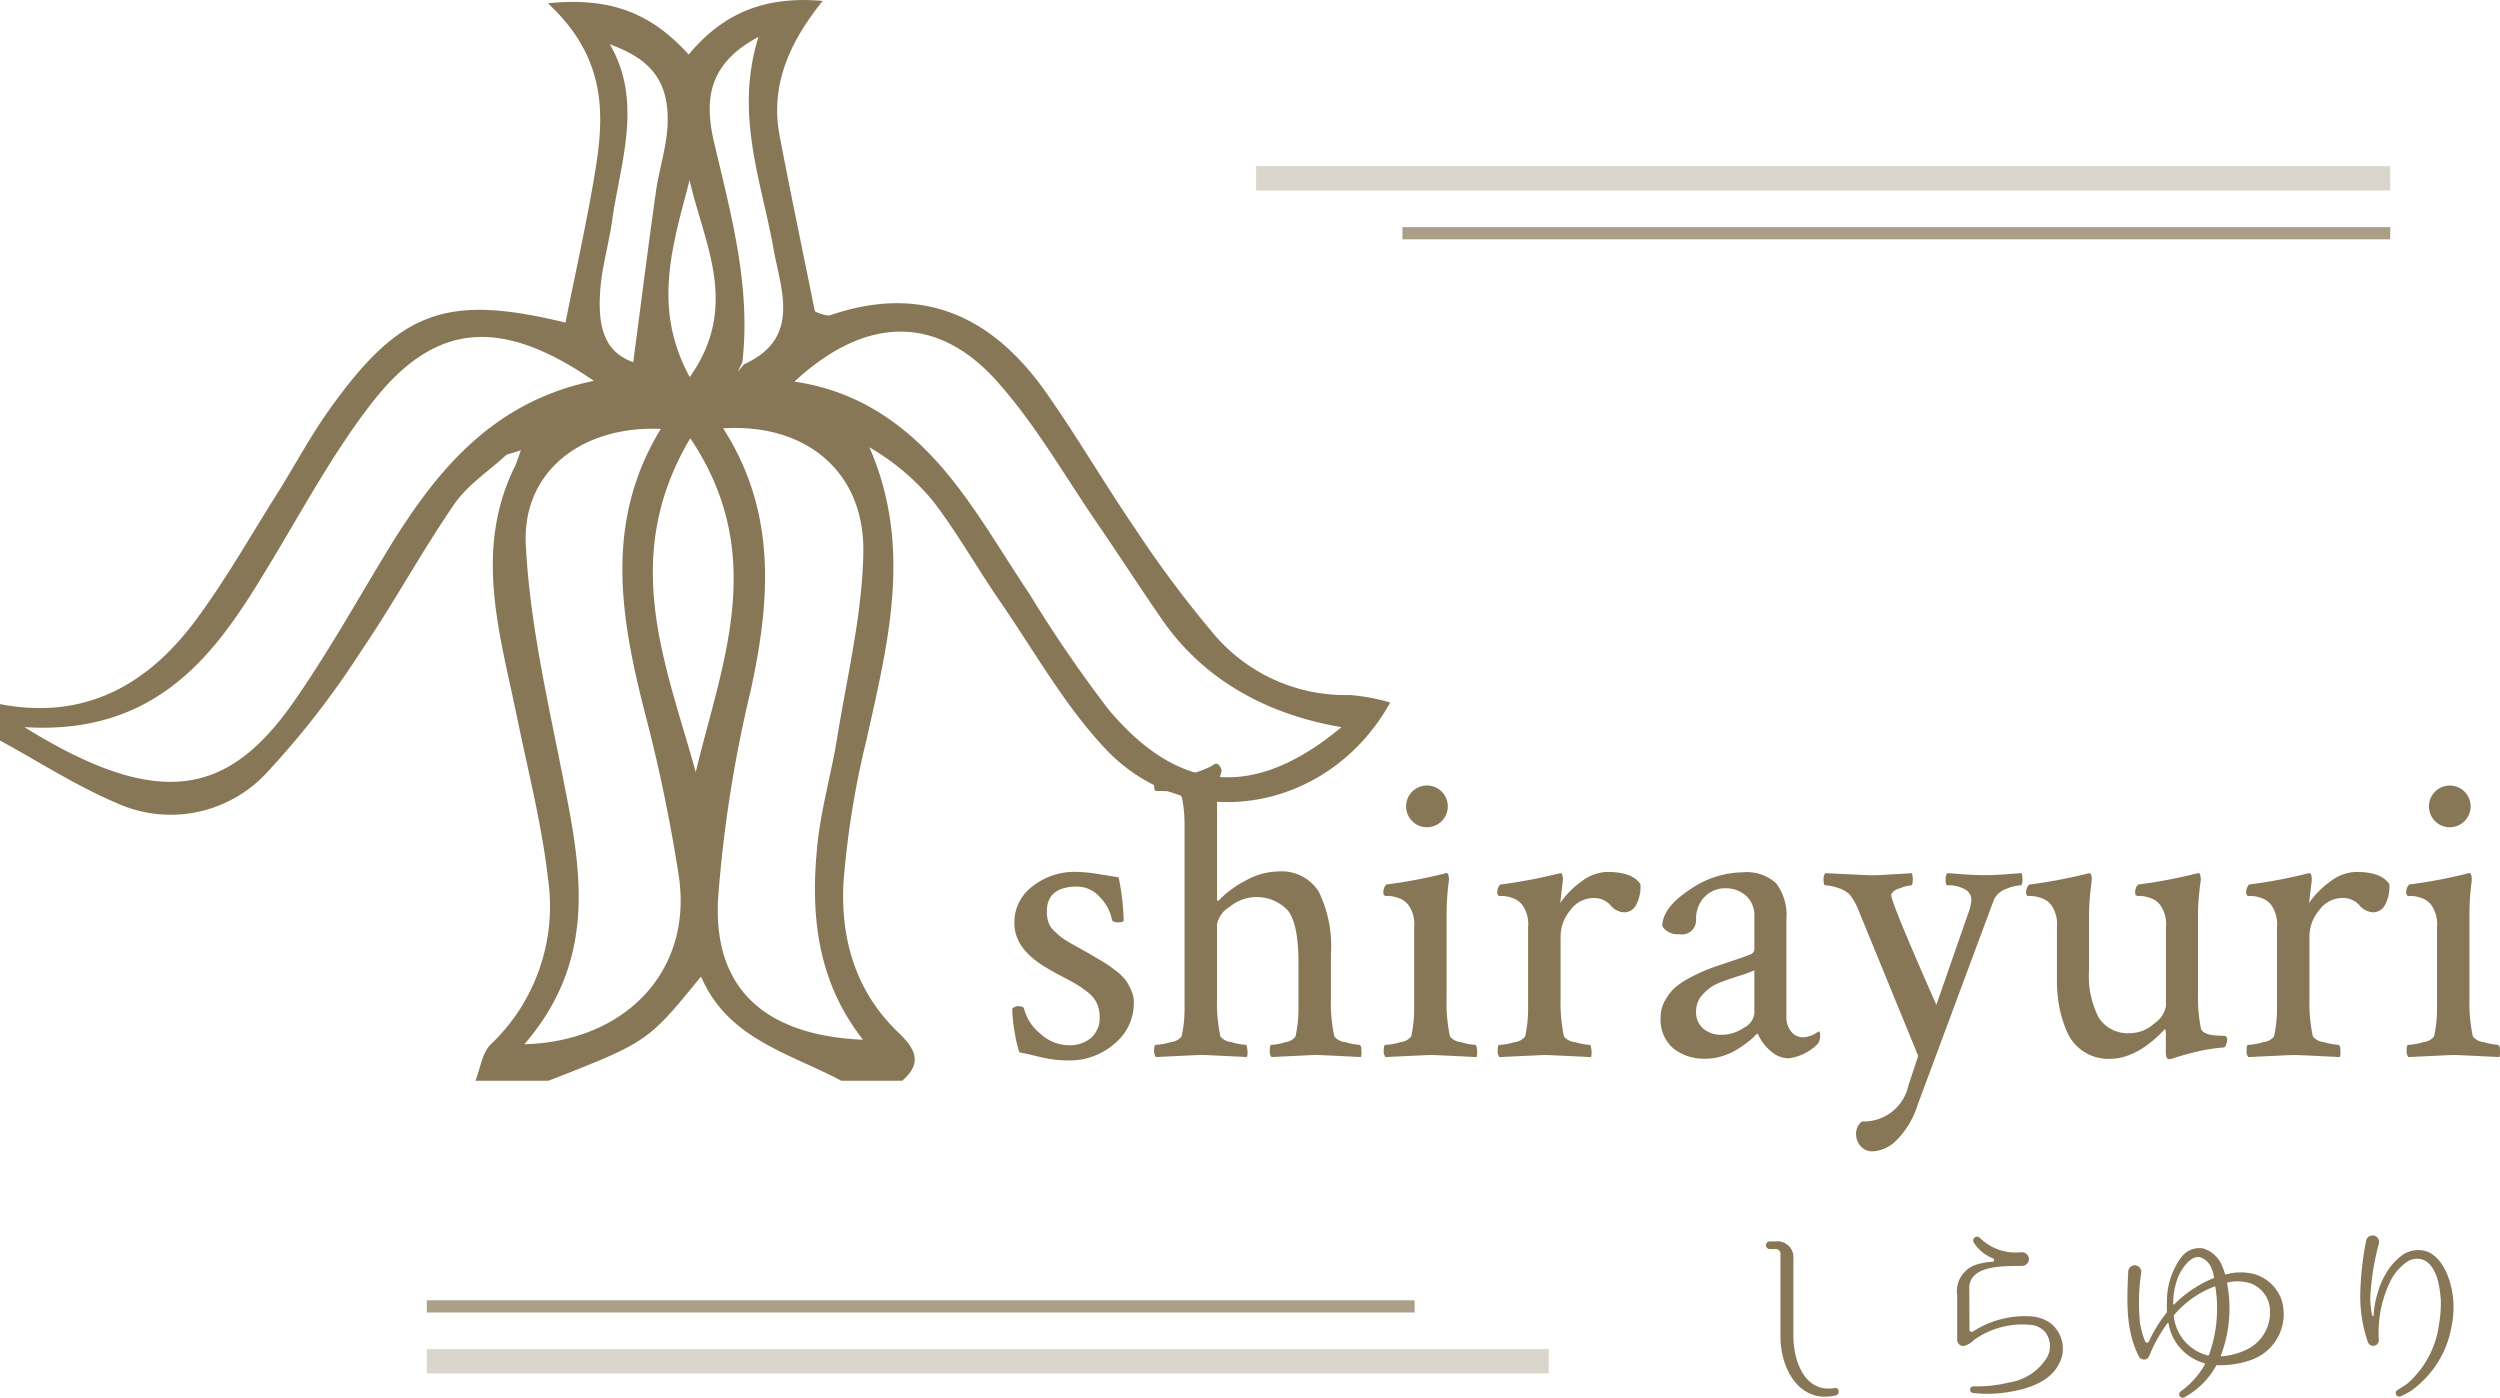 <svg id="img_common_logo.svg" data-name="img/common/logo.svg" xmlns="http://www.w3.org/2000/svg" width="205" height="114.625" viewBox="0 0 205 114.625">
  <defs>
    <style>
      .cls-1, .cls-2, .cls-3 {
        fill: #887756;
        fill-rule: evenodd;
      }

      .cls-1 {
        opacity: 0.3;
      }

      .cls-2 {
        opacity: 0.7;
      }
    </style>
  </defs>
  <path id="shape4" class="cls-1" d="M738,205v-2h93v2H738Zm-68,97v-2h92v2H670Z" transform="translate(-635 -189.375)"/>
  <path id="shape3" class="cls-2" d="M750,209v-1h81v1H750Zm-80,88v-1h81v1H670Z" transform="translate(-635 -189.375)"/>
  <path id="shape2" class="cls-3" d="M719.684,262.04a3.678,3.678,0,0,0-1.506,3.037q0,2.141,2.7,3.694,0.381,0.242,1.177.655t1.229,0.673a9.019,9.019,0,0,1,.934.656,2.413,2.413,0,0,1,.727.9,2.625,2.625,0,0,1,.225,1.087,2.167,2.167,0,0,1-.709,1.744,2.706,2.706,0,0,1-1.818.6,3.473,3.473,0,0,1-2.371-.983,3.811,3.811,0,0,1-1.3-2.019q-0.035-.207-0.554-0.207a0.84,0.84,0,0,0-.415.207,12.286,12.286,0,0,0,.19,1.864,9.8,9.8,0,0,0,.4,1.725c0.3,0.047.727,0.138,1.281,0.277s1.033,0.235,1.437.293a9.557,9.557,0,0,0,1.332.086,5.568,5.568,0,0,0,3.739-1.363,4.3,4.3,0,0,0,1.592-3.4,2.462,2.462,0,0,0-.225-1.018,4.58,4.58,0,0,0-.467-0.828,4.092,4.092,0,0,0-.779-0.743q-0.537-.414-0.813-0.586t-0.952-.57q-0.675-.4-0.814-0.466-0.174-.1-0.883-0.5a10.39,10.39,0,0,1-.917-0.552c-0.138-.1-0.341-0.276-0.606-0.518a1.89,1.89,0,0,1-.536-0.759,2.758,2.758,0,0,1-.139-0.915q0-2.035,2.493-2.037a2.492,2.492,0,0,1,1.852.863,3.6,3.6,0,0,1,.986,1.83q0.034,0.242.519,0.241,0.45,0,.45-0.172a19.986,19.986,0,0,0-.415-3.521q-0.45-.069-1.61-0.259a12.364,12.364,0,0,0-1.921-.189A5.553,5.553,0,0,0,719.684,262.04Zm17.446-.449a8.278,8.278,0,0,0-2.163,1.588,0.2,0.2,0,0,1-.1.069c-0.047,0-.069-0.046-0.069-0.138v-7.559a9.5,9.5,0,0,1,.38-3,0.949,0.949,0,0,0-.173-0.363,0.373,0.373,0,0,0-.277-0.19h-0.069l-0.173.1a2.814,2.814,0,0,1-.485.259c-0.231.1-.513,0.213-0.848,0.328a10.909,10.909,0,0,1-1.384.345q-0.883.172-1.922,0.276-0.207,0-.207.552c0,0.253.069,0.38,0.207,0.38h0.312q1.591,0,1.765.552a11.182,11.182,0,0,1,.208,2.209V271.98a10.26,10.26,0,0,1-.242,2.382,1.29,1.29,0,0,1-.883.466,5.064,5.064,0,0,1-1.229.224c-0.092,0-.138.144-0.138,0.431a0.832,0.832,0,0,0,.138.57q3.565-.173,3.773-0.173,0.243,0,3.7.173a1.426,1.426,0,0,0,.035-0.587c-0.023-.276-0.069-0.414-0.139-0.414a5.263,5.263,0,0,1-1.177-.224,1.313,1.313,0,0,1-.9-0.466,12.98,12.98,0,0,1-.276-3.072v-6.109a2.147,2.147,0,0,1,1.021-1.433,3.488,3.488,0,0,1,4.777.277q0.882,1.088.882,4.262v3.659a10.432,10.432,0,0,1-.242,2.416,1.188,1.188,0,0,1-.813.466,4.322,4.322,0,0,1-1.16.224c-0.093,0-.138.144-0.138,0.431a0.827,0.827,0,0,0,.138.57q3.531-.173,3.635-0.173,0.241,0,3.7.173a1.431,1.431,0,0,0,.034-0.587,0.432,0.432,0,0,0-.138-0.414,5.263,5.263,0,0,1-1.177-.224,1.31,1.31,0,0,1-.9-0.466,12.782,12.782,0,0,1-.277-3.038V267.6a10.124,10.124,0,0,0-1-5.108,3.58,3.58,0,0,0-3.323-1.657A5.655,5.655,0,0,0,737.13,261.591Zm14.9-4.383a1.711,1.711,0,1,0-1.229-.5A1.676,1.676,0,0,0,752.032,257.208Zm1.592,6.972a20.061,20.061,0,0,1,.174-2.485,1.377,1.377,0,0,0,0-.432c-0.024-.195-0.082-0.293-0.174-0.293h-0.1l-0.07.035a40.857,40.857,0,0,1-4.777.9,0.915,0.915,0,0,0-.207.863,0.355,0.355,0,0,0,.329.069,2.94,2.94,0,0,1,.83.155,1.774,1.774,0,0,1,.849.57,2.746,2.746,0,0,1,.484,1.863v6.524a10.432,10.432,0,0,1-.242,2.416,1.29,1.29,0,0,1-.883.466,5.064,5.064,0,0,1-1.229.224c-0.092,0-.138.144-0.138,0.431a0.832,0.832,0,0,0,.138.57q3.531-.173,3.773-0.173t3.7,0.173a1.426,1.426,0,0,0,.035-0.587c-0.023-.276-0.069-0.414-0.139-0.414a5.263,5.263,0,0,1-1.177-.224,1.313,1.313,0,0,1-.9-0.466,12.971,12.971,0,0,1-.277-3.072v-7.11Zm11.026-2.5a7.169,7.169,0,0,0-1.714,1.743l0.208-1.726a1.317,1.317,0,0,0,0-.432c-0.023-.195-0.081-0.293-0.173-0.293a1.107,1.107,0,0,1-.173.035,40.9,40.9,0,0,1-4.777.9,0.911,0.911,0,0,0-.208.863,0.355,0.355,0,0,0,.329.069,2.952,2.952,0,0,1,.831.155,1.776,1.776,0,0,1,.848.57,2.74,2.74,0,0,1,.484,1.863v6.524a10.432,10.432,0,0,1-.242,2.416,1.287,1.287,0,0,1-.883.466,5.066,5.066,0,0,1-1.228.224c-0.093,0-.139.144-0.139,0.431a0.826,0.826,0,0,0,.139.57q3.564-.173,3.773-0.173,0.276,0,3.738.173a1.444,1.444,0,0,0,.035-0.587c-0.023-.276-0.069-0.414-0.139-0.414a5.472,5.472,0,0,1-1.194-.224,1.334,1.334,0,0,1-.917-0.466,12.971,12.971,0,0,1-.277-3.072v-5.177a3.337,3.337,0,0,1,.8-2.106,2.341,2.341,0,0,1,1.869-1,1.8,1.8,0,0,1,1.419.587,1.513,1.513,0,0,0,1.143.587,1.112,1.112,0,0,0,.934-0.552,3.163,3.163,0,0,0,.381-1.76q-0.657-1-2.7-1h0A3.621,3.621,0,0,0,764.65,261.678Zm9.432,10.613a1.974,1.974,0,0,1,.572-1.4,3.6,3.6,0,0,1,1.177-.863q0.6-.258,1.678-0.6a12.868,12.868,0,0,0,1.35-.483V272.5a1.529,1.529,0,0,1-.865,1.156,3.227,3.227,0,0,1-1.8.57,2.267,2.267,0,0,1-1.523-.5,1.773,1.773,0,0,1-.589-1.432h0Zm-0.588-9.923q-2.181,1.467-2.181,2.951a1.429,1.429,0,0,0,1.35.656,1.17,1.17,0,0,0,1.419-1.208,2.527,2.527,0,0,1,.693-1.847,2.324,2.324,0,0,1,1.731-.708,2.443,2.443,0,0,1,1.661.605,2.143,2.143,0,0,1,.692,1.708v2.589a0.477,0.477,0,0,1-.311.517q-0.416.174-1.454,0.518t-1.679.569a14.1,14.1,0,0,0-1.54.674,7.382,7.382,0,0,0-1.419.88,3.9,3.9,0,0,0-.9,1.1,2.856,2.856,0,0,0-.381,1.433,3.077,3.077,0,0,0,1.038,2.536,4.025,4.025,0,0,0,2.631.846,4.64,4.64,0,0,0,1.367-.207,5.045,5.045,0,0,0,1.177-.518,10.388,10.388,0,0,0,.883-0.6,6.577,6.577,0,0,0,.606-0.517,1.082,1.082,0,0,1,.259-0.225,3.651,3.651,0,0,0,1,1.381,2.256,2.256,0,0,0,1.523.656,4.093,4.093,0,0,0,2.423-1.209,1.338,1.338,0,0,0,.174-0.724c0-.184-0.047-0.276-0.139-0.276a2.363,2.363,0,0,1-1.212.483,1.251,1.251,0,0,1-1.038-.483,1.892,1.892,0,0,1-.381-1.209v-7.972a4.323,4.323,0,0,0-.83-2.951,3.544,3.544,0,0,0-2.735-.915A7.863,7.863,0,0,0,773.494,262.368Zm11.181-1.4a0.793,0.793,0,0,0-.139.552c0,0.3.046,0.449,0.139,0.449a3.534,3.534,0,0,1,1.021.207,2.372,2.372,0,0,1,.952.518,4.874,4.874,0,0,1,.692,1.173l4.95,12.081c-0.092.3-.219,0.69-0.38,1.173s-0.3.9-.416,1.243a3.739,3.739,0,0,1-3.808,2.968,1.261,1.261,0,0,0-.484,1.1,1.469,1.469,0,0,0,.346.9,1.272,1.272,0,0,0,1.073.448,2.982,2.982,0,0,0,1.835-.845,7.15,7.15,0,0,0,1.8-2.986l6.2-16.67a1.659,1.659,0,0,1,1.021-1,3.563,3.563,0,0,1,1.229-.311c0.092,0,.139-0.161.139-0.483a1.658,1.658,0,0,0-.07-0.518l-1.35.1q-0.9.069-1.661,0.069-0.831,0-1.731-.069l-1.35-.1a0.793,0.793,0,0,0-.139.552c0,0.3.046,0.449,0.139,0.449a2.731,2.731,0,0,1,1.436.328,0.97,0.97,0,0,1,.537.845,3.841,3.841,0,0,1-.242,1.071l-2.631,7.558q-3.705-8.387-3.7-9.008V262.7a1.107,1.107,0,0,1,.71-0.484,3.074,3.074,0,0,1,.917-0.241q0.138,0,.138-0.483a1.661,1.661,0,0,0-.069-0.518q-0.485.034-1.125,0.069c-0.427.023-.808,0.047-1.142,0.069s-0.7.035-1.091,0.035q-0.173,0-3.738-.173h0Zm30.773,0.725a1.317,1.317,0,0,0,0-.432c-0.023-.195-0.081-0.293-0.173-0.293a1.064,1.064,0,0,1-.173.035,40.9,40.9,0,0,1-4.777.9,0.915,0.915,0,0,0-.207.863,0.354,0.354,0,0,0,.328.069,2.952,2.952,0,0,1,.831.155,1.776,1.776,0,0,1,.848.57,2.74,2.74,0,0,1,.485,1.863v6.455a2.159,2.159,0,0,1-.935,1.4,2.969,2.969,0,0,1-1.973.812,2.837,2.837,0,0,1-2.6-1.26,7.509,7.509,0,0,1-.8-3.917v-4.66a21.963,21.963,0,0,1,.208-2.554,1.377,1.377,0,0,0,0-.432c-0.024-.195-0.082-0.293-0.174-0.293a1.064,1.064,0,0,1-.173.035,40.857,40.857,0,0,1-4.777.9,0.915,0.915,0,0,0-.207.863,0.355,0.355,0,0,0,.329.069,2.946,2.946,0,0,1,.83.155,1.771,1.771,0,0,1,.848.57,2.74,2.74,0,0,1,.485,1.863v4.349a11.776,11.776,0,0,0,.173,2.054,9.79,9.79,0,0,0,.606,2.036,3.679,3.679,0,0,0,3.548,2.33q2.25,0,4.535-2.45l0.069,0.172v1.76c0,0.368.092,0.553,0.277,0.553l0.311-.069c0.185-.069.438-0.15,0.762-0.242s0.669-.184,1.038-0.276,0.767-.173,1.195-0.242,0.813-.115,1.159-0.138a0.274,0.274,0,0,0,.191-0.224,1.062,1.062,0,0,0,.086-0.328,0.4,0.4,0,0,0-.1-0.38l-0.311-.034q-0.347,0-.693-0.035a2.111,2.111,0,0,1-.657-0.172,0.617,0.617,0,0,1-.381-0.38,12.665,12.665,0,0,1-.242-2.623v-6.9h0a21.976,21.976,0,0,1,.207-2.485h0Zm10.61-.017a7.146,7.146,0,0,0-1.713,1.743l0.207-1.726a1.317,1.317,0,0,0,0-.432c-0.023-.195-0.081-0.293-0.173-0.293a1.064,1.064,0,0,1-.173.035,40.9,40.9,0,0,1-4.777.9,0.915,0.915,0,0,0-.207.863,0.354,0.354,0,0,0,.328.069,2.952,2.952,0,0,1,.831.155,1.776,1.776,0,0,1,.848.57,2.74,2.74,0,0,1,.485,1.863v6.524a10.432,10.432,0,0,1-.242,2.416,1.29,1.29,0,0,1-.883.466,5.072,5.072,0,0,1-1.229.224c-0.093,0-.138.144-0.138,0.431a0.827,0.827,0,0,0,.138.57q3.565-.173,3.773-0.173,0.277,0,3.739.173a1.431,1.431,0,0,0,.034-0.587,0.432,0.432,0,0,0-.138-0.414,5.472,5.472,0,0,1-1.194-.224,1.337,1.337,0,0,1-.918-0.466,12.971,12.971,0,0,1-.277-3.072v-5.177a3.337,3.337,0,0,1,.8-2.106,2.341,2.341,0,0,1,1.87-1,1.8,1.8,0,0,1,1.419.587,1.511,1.511,0,0,0,1.142.587,1.114,1.114,0,0,0,.935-0.552,3.163,3.163,0,0,0,.381-1.76q-0.659-1-2.7-1h0A3.621,3.621,0,0,0,826.058,261.678Zm9.848-4.47a1.709,1.709,0,1,0-1.229-.5A1.676,1.676,0,0,0,835.906,257.208Zm1.593,6.972a20.045,20.045,0,0,1,.173-2.485,1.377,1.377,0,0,0,0-.432c-0.024-.195-0.081-0.293-0.173-0.293h-0.1l-0.069.035a40.948,40.948,0,0,1-4.777.9,0.911,0.911,0,0,0-.208.863,0.355,0.355,0,0,0,.329.069,2.952,2.952,0,0,1,.831.155,1.776,1.776,0,0,1,.848.57,2.74,2.74,0,0,1,.484,1.863v6.524a10.432,10.432,0,0,1-.242,2.416,1.29,1.29,0,0,1-.883.466,5.064,5.064,0,0,1-1.229.224c-0.092,0-.138.144-0.138,0.431a0.832,0.832,0,0,0,.138.57q3.531-.173,3.773-0.173t3.7,0.173a1.426,1.426,0,0,0,.035-0.587,0.432,0.432,0,0,0-.138-0.414,5.253,5.253,0,0,1-1.177-.224,1.31,1.31,0,0,1-.9-0.466,12.971,12.971,0,0,1-.277-3.072v-7.11ZM785.434,303.2c-2.483.4-3.377-2.278-3.377-4.275v-6.32a1.31,1.31,0,0,0-1.456-1.436h-0.48a0.314,0.314,0,0,0,0,.628h0.513a0.38,0.38,0,0,1,.364.379v6.8c0,2.673,1.572,5.528,4.552,4.819C785.9,303.7,785.814,303.117,785.434,303.2Zm18.693-2.839a2.689,2.689,0,0,0-.927-2.442,3.1,3.1,0,0,0-1.539-.594,7.832,7.832,0,0,0-4.882,1.237,0.19,0.19,0,0,1-.282-0.148l-0.016-3.532c0.132-1.765,2.83-1.7,4.319-1.7a0.571,0.571,0,0,0,.563-0.677,0.605,0.605,0,0,0-.662-0.445,4.156,4.156,0,0,1-3.36-1.189,0.318,0.318,0,0,0-.48.413,3.282,3.282,0,0,0,1.589,1.287,0.142,0.142,0,0,1-.049.264,5.586,5.586,0,0,0-1.209.2,2.292,2.292,0,0,0-1.7,2.574v3.631a0.514,0.514,0,0,0,.513.512,1.776,1.776,0,0,0,.877-0.512,6.855,6.855,0,0,1,4.684-1.221,1.845,1.845,0,0,1,1.092.528,1.884,1.884,0,0,1,.182,2.162,4.42,4.42,0,0,1-3.111,2.03,10.621,10.621,0,0,1-2.9.313,0.274,0.274,0,0,0-.049.545H796.8a10.179,10.179,0,0,0,3.128-.116c1.622-.28,3.228-0.907,3.906-2.261A2.647,2.647,0,0,0,804.127,300.361Zm17.949-4.439a3.4,3.4,0,0,0-2.185-2.063,4.588,4.588,0,0,0-2.367.017,0.067,0.067,0,0,1-.083-0.066,5.6,5.6,0,0,0-.248-0.677,2.432,2.432,0,0,0-1.539-1.386,1.838,1.838,0,0,0-1.788.726,6.012,6.012,0,0,0-1.175,3.647,6.308,6.308,0,0,0,0,.809,0.149,0.149,0,0,1-.049.115,11.3,11.3,0,0,0-1.44,2.344,0.172,0.172,0,0,1-.3-0.017,7.256,7.256,0,0,1-.43-1.568,16.407,16.407,0,0,1,.115-4.109,0.538,0.538,0,0,0-1.075-.049c-0.1,2.376-.232,4.752.86,6.931a0.479,0.479,0,0,0,.646.231,0.593,0.593,0,0,0,.248-0.314,12.061,12.061,0,0,1,1.473-2.624,0.048,0.048,0,0,1,.083.017l0.033,0.2a4.1,4.1,0,0,0,2.9,3.069,0.092,0.092,0,0,1,.05.083l-0.066.132a6.9,6.9,0,0,1-1.937,2.112,0.284,0.284,0,0,0,.3.479,6.465,6.465,0,0,0,2.615-2.591,0.1,0.1,0,0,1,.1-0.05,7.6,7.6,0,0,0,2.864-.462A3.976,3.976,0,0,0,822.076,295.922Zm-1.01.347a3.374,3.374,0,0,1-1.787,3.746,5.709,5.709,0,0,1-2.119.577,0.05,0.05,0,0,1-.05-0.066,10.863,10.863,0,0,0,.513-5.908,0.07,0.07,0,0,1,.05-0.082,3.551,3.551,0,0,1,1.953.1A2.5,2.5,0,0,1,821.066,296.269Zm-4.369-1.122a11.141,11.141,0,0,1-.563,5.33,0.092,0.092,0,0,1-.083.049,3.733,3.733,0,0,1-2.8-3.218,0.156,0.156,0,0,1,.033-0.115,8.182,8.182,0,0,1,3.31-2.327,0.045,0.045,0,0,1,.067.049Zm-3.493.99a5.953,5.953,0,0,1,.414-2.08c0.232-.544,1.026-1.848,1.854-1.568a1.562,1.562,0,0,1,.91.991,2.671,2.671,0,0,1,.166.627,0.056,0.056,0,0,1-.05.082,9.635,9.635,0,0,0-3.211,2.145,0.056,0.056,0,0,1-.083-0.049v-0.148Zm22.964-.116c-0.083-1.237-.612-3.267-2-3.96a2.249,2.249,0,0,0-2.267.3,4.931,4.931,0,0,0-1.308,1.535,6.443,6.443,0,0,0-.662,1.634,7.488,7.488,0,0,0-.3,1.733,0.05,0.05,0,0,1-.1,0,5.824,5.824,0,0,1-.149-1.816,21.225,21.225,0,0,1,.7-4.158,0.536,0.536,0,0,0-1.059-.165,24.969,24.969,0,0,0-.48,4.291,11.459,11.459,0,0,0,.629,4.026,0.463,0.463,0,0,0,.894-0.181,9.572,9.572,0,0,1,1.059-5.05,4.358,4.358,0,0,1,1.158-1.3,1.491,1.491,0,0,1,1.54-.181c1.042,0.61,1.241,2.161,1.324,3.267a10.057,10.057,0,0,1-.133,1.881,7.819,7.819,0,0,1-2.648,4.984c-0.248.181-.513,0.314-0.761,0.5h-0.017a0.289,0.289,0,0,0,.265.512,5.9,5.9,0,0,0,.894-0.479,8.212,8.212,0,0,0,3.277-5.231A7.593,7.593,0,0,0,836.168,296.021Z" transform="translate(-635 -189.375)"/>
  <path id="shape1" class="cls-3" d="M635,247.11c6.869,1.336,12.045-1.519,15.99-6.8,2.475-3.311,4.521-6.943,6.732-10.449,1.415-2.245,2.66-4.606,4.191-6.767,5.861-8.271,9.664-9.645,19.457-7.266,0.825-4.153,1.763-8.29,2.446-12.468,0.763-4.659.9-9.274-3.889-13.715,5.349-.555,8.6.961,11.544,4.2,2.564-3.07,5.835-4.859,10.991-4.394-2.844,3.519-4.3,7.053-3.532,11.071,0.929,4.848,1.942,9.68,2.889,14.373a2.981,2.981,0,0,0,1.167.36c7.593-2.644,13.351.021,17.741,6.237,2.581,3.656,4.833,7.539,7.358,11.235a90.152,90.152,0,0,0,6.221,8.368,14.132,14.132,0,0,0,11.384,5.272,16.415,16.415,0,0,1,3.31.613c-5,9.007-16.56,10.962-23.3,3.854-3.386-3.571-5.852-8.016-8.672-12.107-1.883-2.732-3.514-5.647-5.529-8.273a19.34,19.34,0,0,0-5.207-4.4c3.567,8.174,1.526,16.029-.226,23.929a73.161,73.161,0,0,0-1.9,11.751c-0.249,4.572.975,8.923,4.446,12.253,1.389,1.331,2.117,2.5.372,4.008h-5c-4.255-2.269-9.309-3.42-11.5-8.544-4.368,5.363-4.368,5.363-12.5,8.544h-6c0.409-1.012.552-2.3,1.269-2.992a15.616,15.616,0,0,0,4.682-13.588c-0.5-4.409-1.622-8.75-2.514-13.113-1.418-6.937-3.642-13.862-.128-20.827q0.21-.59.418-1.18l-1.18.372c-1.448,1.339-3.2,2.473-4.285,4.057-2.719,3.955-5.008,8.2-7.718,12.167a70.249,70.249,0,0,1-7.588,9.775,10.72,10.72,0,0,1-12.4,2.547c-3.309-1.406-6.371-3.391-9.543-5.119V247.11Zm61.016-27.868c4.7-2.125,3.016-6.087,2.423-9.416-1-5.618-3.218-11.071-1.246-17.421-4.183,2.211-4.439,5.235-3.632,8.669,1.394,5.924,3.025,11.818,2.313,18.011-0.127.256-.253,0.513-0.38,0.769ZM637,249c11.147,6.915,16.774,5.557,22.13-2.138,2.65-3.807,4.942-7.865,7.339-11.843,4.026-6.684,8.66-12.659,17.23-14.413-7.656-5.273-13.041-4.826-18.2,1.8-3.141,4.038-5.6,8.613-8.256,13.014C653.234,242.076,648.522,249.731,637,249Zm52.189-24.457c-6.5-.269-11.363,3.509-11.073,9.464,0.3,6.216,1.709,12.4,2.928,18.544,1.5,7.573,3.214,15.206-3.044,22.449,8.1-.2,13.81-5.844,12.668-13.746a131.869,131.869,0,0,0-2.831-13.6C685.844,239.818,684.577,232.076,689.189,224.543ZM745,249c-6.377-1.074-11.4-4.074-14.646-8.729-1.8-2.585-3.5-5.242-5.286-7.84-2.721-3.96-5.123-8.21-8.3-11.771-4.925-5.523-10.81-5.386-16.624.008,5.768,0.843,9.87,4.1,13.173,8.346,2.235,2.874,4.074,6.051,6.108,9.081a108.745,108.745,0,0,0,6.46,9.438C731.448,254.179,737.618,255.165,745,249Zm-50.7-24.5c4.4,6.855,3.88,14.072,2.252,21.522A106.928,106.928,0,0,0,693.88,263.1c-0.387,7.376,3.856,11.181,11.889,11.535-3.807-4.845-4.333-10.378-3.734-16.072,0.308-2.94,1.154-5.82,1.624-8.748,0.811-5.04,2.054-10.087,2.135-15.147C705.9,228.05,701.075,224.071,694.3,224.5Zm-2.251,28.2c2.106-8.853,6.016-17.788-.447-27.388C685.74,235.188,689.649,243.927,692.052,252.7ZM685,193c2.763,4.688.845,9.827,0.2,14.431-0.274,1.953-.86,3.875-0.986,5.832-0.16,2.473.109,4.91,2.712,5.81,0.63-4.768,1.211-9.377,1.859-13.977,0.252-1.79.843-3.545,0.947-5.34C689.978,195.521,687.777,194.047,685,193Zm6.545,11.143c-1.324,5.189-3.137,10.385.014,16.149C695.712,214.44,692.7,209.3,691.545,204.143Z" transform="translate(-635 -189.375)"/>
</svg>
